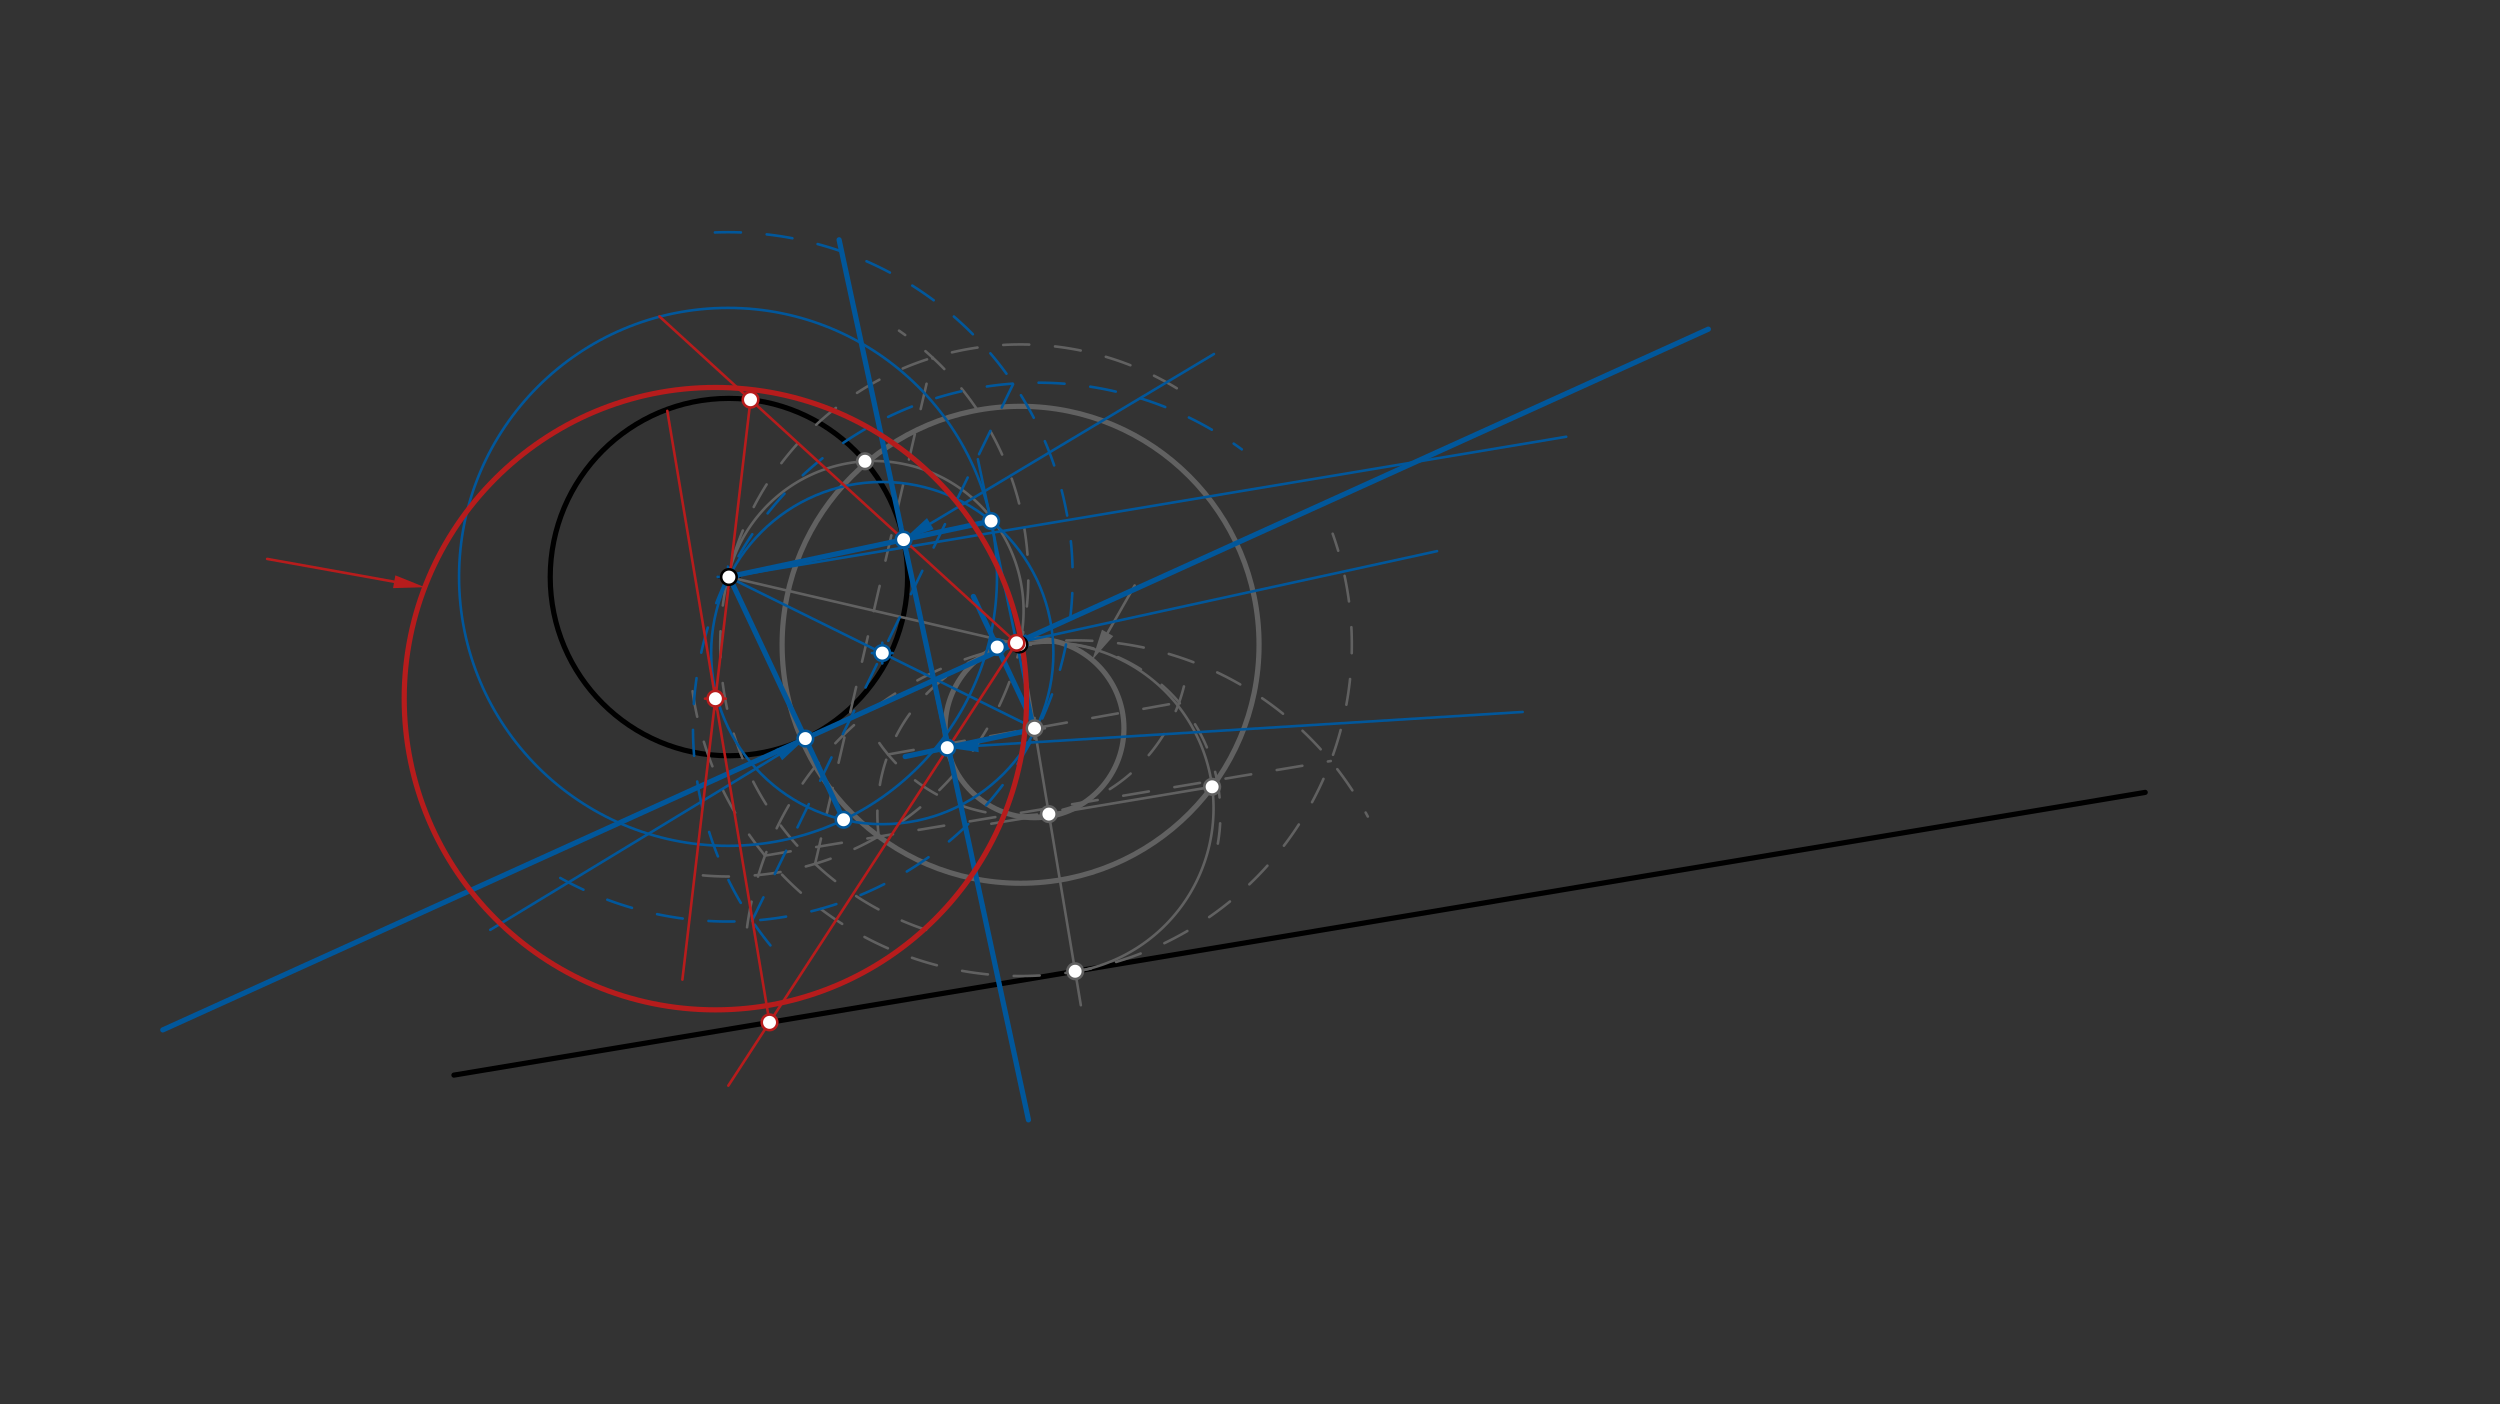 <svg xmlns="http://www.w3.org/2000/svg" class="svg--816" height="100%" preserveAspectRatio="xMidYMid meet" viewBox="0 0 963.78 541.417" width="100%"><rect x="0" y="0" width="963.78" height="541.417" fill="#333333" stroke="none"/><defs><marker id="marker-arrow" markerHeight="16" markerUnits="userSpaceOnUse" markerWidth="24" orient="auto-start-reverse" refX="24" refY="4" viewBox="0 0 24 8"><path d="M 0 0 L 24 4 L 0 8 z" stroke="inherit"></path></marker></defs><g class="aux-layer--949"></g><g class="main-layer--75a"><g class="element--733"><g class="center--a87"><line x1="277" y1="222.469" x2="285" y2="222.469" stroke="#000000" stroke-width="1" stroke-linecap="round"></line><line x1="281" y1="218.469" x2="281" y2="226.469" stroke="#000000" stroke-width="1" stroke-linecap="round"></line><circle class="hit--87b" cx="281" cy="222.469" r="4" stroke="none" fill="transparent"></circle></g><circle cx="281" cy="222.469" fill="none" r="68.884" stroke="#000000" stroke-dasharray="none" stroke-width="2"></circle></g><g class="element--733"><line stroke="#000000" stroke-dasharray="none" stroke-linecap="round" stroke-width="2" x1="175" x2="827" y1="414.469" y2="305.469"></line></g><g class="element--733"><line stroke="#616161" stroke-dasharray="none" stroke-linecap="round" stroke-width="1" x1="281" x2="393" y1="222.469" y2="248.469"></line></g><g class="element--733"><path d="M 271 337.469 A 115.434 115.434 0 0 0 346.589 127.478" fill="none" stroke="#616161" stroke-dasharray="10" stroke-linecap="round" stroke-width="1"></path></g><g class="element--733"><path d="M 357 358.469 A 115.782 115.782 0 1 1 455.143 150.599" fill="none" stroke="#616161" stroke-dasharray="10" stroke-linecap="round" stroke-width="1"></path></g><g class="element--733"><line stroke="#616161" stroke-dasharray="10" stroke-linecap="round" stroke-width="1" x1="314.231" x2="359.534" y1="333.016" y2="137.867"></line></g><g class="element--733"><path d="M 280.661 222.39 A 57.716 57.716 0 1 1 393.104 248.493" fill="none" stroke="#616161" stroke-dasharray="none" stroke-linecap="round" stroke-width="1"></path></g><g class="element--733"><g class="center--a87"><line x1="389.444" y1="248.572" x2="397.444" y2="248.572" stroke="#616161" stroke-width="1" stroke-linecap="round"></line><line x1="393.444" y1="244.572" x2="393.444" y2="252.572" stroke="#616161" stroke-width="1" stroke-linecap="round"></line><circle class="hit--87b" cx="393.444" cy="248.572" r="4" stroke="none" fill="transparent"></circle></g><circle cx="393.444" cy="248.572" fill="none" r="91.932" stroke="#616161" stroke-dasharray="none" stroke-width="2"></circle></g><g class="element--733"><line stroke="#616161" stroke-dasharray="none" stroke-linecap="round" stroke-width="1" x1="393.444" x2="416.674" y1="248.572" y2="387.526"></line></g><g class="element--733"><path d="M 267 266.469 A 127.704 127.704 0 1 0 513.76 205.766" fill="none" stroke="#616161" stroke-dasharray="10" stroke-linecap="round" stroke-width="1"></path></g><g class="element--733"><path d="M 288 357.469 A 127.646 127.646 0 0 1 527.3 314.78" fill="none" stroke="#616161" stroke-dasharray="10" stroke-linecap="round" stroke-width="1"></path></g><g class="element--733"><line stroke="#616161" stroke-dasharray="10" stroke-linecap="round" stroke-width="1" x1="294.934" x2="513.03" y1="329.838" y2="293.377"></line></g><g class="element--733"><path d="M 393.453 248.629 A 63.852 63.852 0 0 1 414.511 374.585" fill="none" stroke="#616161" stroke-dasharray="none" stroke-linecap="round" stroke-width="1"></path></g><g class="element--733"><line stroke="#616161" stroke-dasharray="none" stroke-linecap="round" stroke-width="1" x1="467.294" x2="382.163" y1="303.323" y2="317.555"></line></g><g class="element--733"><path d="M 338.803 322.504 A 66.123 66.123 0 1 1 469.495 325.206" fill="none" stroke="#616161" stroke-dasharray="10" stroke-linecap="round" stroke-width="1"></path></g><g class="element--733"><path d="M 339 286.469 A 65.641 65.641 0 0 0 457.116 261.502" fill="none" stroke="#616161" stroke-dasharray="10" stroke-linecap="round" stroke-width="1"></path></g><g class="element--733"><line stroke="#616161" stroke-dasharray="10" stroke-linecap="round" stroke-width="1" x1="342.36" x2="454.551" y1="290.851" y2="270.802"></line></g><g class="element--733"><g class="center--a87"><line x1="394.825" y1="280.761" x2="402.825" y2="280.761" stroke="#616161" stroke-width="1" stroke-linecap="round"></line><line x1="398.825" y1="276.761" x2="398.825" y2="284.761" stroke="#616161" stroke-width="1" stroke-linecap="round"></line><circle class="hit--87b" cx="398.825" cy="280.761" r="4" stroke="none" fill="transparent"></circle></g><circle cx="398.825" cy="280.761" fill="none" r="34.468" stroke="#616161" stroke-dasharray="none" stroke-width="2"></circle></g><g class="element--733"><line stroke="#616161" stroke-dasharray="none" stroke-linecap="round" stroke-width="1" x1="426.997" x2="437.431" y1="243.991" y2="225.715"></line><path d="M421.048,254.412 l12,2.5 l0,-5 z" fill="#616161" stroke="#616161" stroke-width="0" transform="rotate(299.721, 421.048, 254.412)"></path></g><g class="element--733"><line stroke="#01579B" stroke-dasharray="none" stroke-linecap="round" stroke-width="1" x1="280.661" x2="398.825" y1="222.39" y2="280.761"></line></g><g class="element--733"><line stroke="#01579B" stroke-dasharray="none" stroke-linecap="round" stroke-width="1" x1="280.661" x2="603.792" y1="222.39" y2="168.37"></line></g><g class="element--733"><line stroke="#01579B" stroke-dasharray="none" stroke-linecap="round" stroke-width="1" x1="364.894" x2="348.919" y1="286.824" y2="210.979"></line></g><g class="element--733"><line stroke="#01579B" stroke-dasharray="none" stroke-linecap="round" stroke-width="1" x1="398.825" x2="376.978" y1="280.761" y2="177.038"></line></g><g class="element--733"><g class="center--a87"><line x1="276.661" y1="222.39" x2="284.661" y2="222.39" stroke="#01579B" stroke-width="1" stroke-linecap="round"></line><line x1="280.661" y1="218.39" x2="280.661" y2="226.39" stroke="#01579B" stroke-width="1" stroke-linecap="round"></line><circle class="hit--87b" cx="280.661" cy="222.39" r="4" stroke="none" fill="transparent"></circle></g><circle cx="280.661" cy="222.39" fill="none" r="103.688" stroke="#01579B" stroke-dasharray="none" stroke-width="1"></circle></g><g class="element--733"><path d="M 216 338.469 A 132.873 132.873 0 1 0 272.119 89.792" fill="none" stroke="#01579B" stroke-dasharray="10" stroke-linecap="round" stroke-width="1"></path></g><g class="element--733"><path d="M 297 364.469 A 132.983 132.983 0 0 1 478.718 173.239" fill="none" stroke="#01579B" stroke-dasharray="10" stroke-linecap="round" stroke-width="1"></path></g><g class="element--733"><line stroke="#01579B" stroke-dasharray="10" stroke-linecap="round" stroke-width="1" x1="289.927" x2="390.676" y1="354.94" y2="147.879"></line></g><g class="element--733"><g class="center--a87"><line x1="336.129" y1="251.766" x2="344.129" y2="251.766" stroke="#01579B" stroke-width="1" stroke-linecap="round"></line><line x1="340.129" y1="247.766" x2="340.129" y2="255.766" stroke="#01579B" stroke-width="1" stroke-linecap="round"></line><circle class="hit--87b" cx="340.129" cy="251.766" r="4" stroke="none" fill="transparent"></circle></g><circle cx="340.129" cy="251.766" fill="none" r="65.968" stroke="#01579B" stroke-dasharray="none" stroke-width="1"></circle></g><g class="element--733"><line stroke="#01579B" stroke-dasharray="none" stroke-linecap="round" stroke-width="2" x1="281.098" x2="325.203" y1="222.317" y2="316.023"></line></g><g class="element--733"><line stroke="#01579B" stroke-dasharray="none" stroke-linecap="round" stroke-width="2" x1="281.098" x2="382.089" y1="222.317" y2="200.863"></line></g><g class="element--733"><line stroke="#01579B" stroke-dasharray="none" stroke-linecap="round" stroke-width="1" x1="358.652" x2="468" y1="201.87" y2="136.469"></line><path d="M348.354,208.03 l12,2.5 l0,-5 z" fill="#01579B" stroke="#01579B" stroke-width="0" transform="rotate(329.116, 348.354, 208.03)"></path></g><g class="element--733"><line stroke="#01579B" stroke-dasharray="none" stroke-linecap="round" stroke-width="1" x1="300.216" x2="189" y1="290.956" y2="358.469"></line><path d="M310.474,284.729 l12,2.5 l0,-5 z" fill="#01579B" stroke="#01579B" stroke-width="0" transform="rotate(148.74, 310.474, 284.729)"></path></g><g class="element--733"><line stroke="#01579B" stroke-dasharray="none" stroke-linecap="round" stroke-width="2" x1="399.274" x2="348.95" y1="280.982" y2="291.673"></line></g><g class="element--733"><line stroke="#01579B" stroke-dasharray="none" stroke-linecap="round" stroke-width="1" x1="377.152" x2="587" y1="287.483" y2="274.469"></line><path d="M365.175,288.226 l12,2.5 l0,-5 z" fill="#01579B" stroke="#01579B" stroke-width="0" transform="rotate(356.451, 365.175, 288.226)"></path></g><g class="element--733"><line stroke="#01579B" stroke-dasharray="none" stroke-linecap="round" stroke-width="2" x1="348.354" x2="378.794" y1="208.03" y2="349.513"></line></g><g class="element--733"><line stroke="#01579B" stroke-dasharray="none" stroke-linecap="round" stroke-width="2" x1="348.354" x2="323.484" y1="208.03" y2="92.44"></line></g><g class="element--733"><line stroke="#01579B" stroke-dasharray="none" stroke-linecap="round" stroke-width="2" x1="378.794" x2="396.481" y1="349.513" y2="431.72"></line></g><g class="element--733"><line stroke="#01579B" stroke-dasharray="none" stroke-linecap="round" stroke-width="2" x1="397.825" x2="375.25" y1="277.904" y2="229.939"></line></g><g class="element--733"><line stroke="#01579B" stroke-dasharray="none" stroke-linecap="round" stroke-width="1" x1="396.154" x2="554" y1="246.886" y2="212.469"></line><path d="M384.429,249.443 l12,2.5 l0,-5 z" fill="#01579B" stroke="#01579B" stroke-width="0" transform="rotate(347.7, 384.429, 249.443)"></path></g><g class="element--733"><line stroke="#01579B" stroke-dasharray="none" stroke-linecap="round" stroke-width="2" x1="310.474" x2="391.886" y1="284.729" y2="247.817"></line></g><g class="element--733"><line stroke="#01579B" stroke-dasharray="none" stroke-linecap="round" stroke-width="2" x1="310.474" x2="62.756" y1="284.729" y2="397.043"></line></g><g class="element--733"><line stroke="#01579B" stroke-dasharray="none" stroke-linecap="round" stroke-width="2" x1="385.11" x2="658.591" y1="250.889" y2="126.894"></line></g><g class="element--733"><line stroke="#B71C1C" stroke-dasharray="none" stroke-linecap="round" stroke-width="1" x1="391.886" x2="348.354" y1="247.817" y2="208.03"></line></g><g class="element--733"><line stroke="#B71C1C" stroke-dasharray="none" stroke-linecap="round" stroke-width="1" x1="348.354" x2="254.207" y1="208.03" y2="121.983"></line></g><g class="element--733"><line stroke="#B71C1C" stroke-dasharray="none" stroke-linecap="round" stroke-width="1" x1="391.886" x2="365.603" y1="247.817" y2="288.2"></line></g><g class="element--733"><line stroke="#B71C1C" stroke-dasharray="none" stroke-linecap="round" stroke-width="1" x1="365.651" x2="280.776" y1="288.125" y2="418.53"></line></g><g class="element--733"><line stroke="#B71C1C" stroke-dasharray="none" stroke-linecap="round" stroke-width="1" x1="296.656" x2="257.246" y1="394.13" y2="158.388"></line></g><g class="element--733"><line stroke="#B71C1C" stroke-dasharray="none" stroke-linecap="round" stroke-width="1" x1="289.338" x2="281.276" y1="154.091" y2="222.694"></line></g><g class="element--733"><line stroke="#B71C1C" stroke-dasharray="none" stroke-linecap="round" stroke-width="1" x1="281.326" x2="263.066" y1="222.269" y2="377.652"></line></g><g class="element--733"><g class="center--a87"><line x1="271.794" y1="269.341" x2="279.794" y2="269.341" stroke="#B71C1C" stroke-width="1" stroke-linecap="round"></line><line x1="275.794" y1="265.341" x2="275.794" y2="273.341" stroke="#B71C1C" stroke-width="1" stroke-linecap="round"></line><circle class="hit--87b" cx="275.794" cy="269.341" r="4" stroke="none" fill="transparent"></circle></g><circle cx="275.794" cy="269.341" fill="none" r="119.971" stroke="#B71C1C" stroke-dasharray="none" stroke-width="2"></circle></g><g class="element--733"><line stroke="#B71C1C" stroke-dasharray="none" stroke-linecap="round" stroke-width="1" x1="151.967" x2="103" y1="224.262" y2="215.469"></line><path d="M163.778,226.384 l12,2.5 l0,-5 z" fill="#B71C1C" stroke="#B71C1C" stroke-width="0" transform="rotate(190.181, 163.778, 226.384)"></path></g><g class="element--733"><circle cx="281" cy="222.469" r="3" stroke="#000000" stroke-width="1" fill="#ffffff"></circle>}</g><g class="element--733"><circle cx="393" cy="248.469" r="3" stroke="#000000" stroke-width="1" fill="#ffffff"></circle>}</g><g class="element--733"><circle cx="333.46" cy="177.827" r="3" stroke="#616161" stroke-width="1" fill="#ffffff"></circle>}</g><g class="element--733"><circle cx="414.485" cy="374.432" r="3" stroke="#616161" stroke-width="1" fill="#ffffff"></circle>}</g><g class="element--733"><circle cx="467.294" cy="303.323" r="3" stroke="#616161" stroke-width="1" fill="#ffffff"></circle>}</g><g class="element--733"><circle cx="404.356" cy="313.845" r="3" stroke="#616161" stroke-width="1" fill="#ffffff"></circle>}</g><g class="element--733"><circle cx="398.825" cy="280.761" r="3" stroke="#616161" stroke-width="1" fill="#ffffff"></circle>}</g><g class="element--733"><circle cx="340.129" cy="251.766" r="3" stroke="#01579B" stroke-width="1" fill="#ffffff"></circle>}</g><g class="element--733"><circle cx="382.089" cy="200.863" r="3" stroke="#01579B" stroke-width="1" fill="#ffffff"></circle>}</g><g class="element--733"><circle cx="325.203" cy="316.023" r="3" stroke="#01579B" stroke-width="1" fill="#ffffff"></circle>}</g><g class="element--733"><circle cx="348.354" cy="208.03" r="3" stroke="#01579B" stroke-width="1" fill="#ffffff"></circle>}</g><g class="element--733"><circle cx="310.474" cy="284.729" r="3" stroke="#01579B" stroke-width="1" fill="#ffffff"></circle>}</g><g class="element--733"><circle cx="365.175" cy="288.226" r="3" stroke="#01579B" stroke-width="1" fill="#ffffff"></circle>}</g><g class="element--733"><circle cx="384.429" cy="249.443" r="3" stroke="#01579B" stroke-width="1" fill="#ffffff"></circle>}</g><g class="element--733"><circle cx="289.338" cy="154.091" r="3" stroke="#B71C1C" stroke-width="1" fill="#ffffff"></circle>}</g><g class="element--733"><circle cx="391.886" cy="247.817" r="3" stroke="#B71C1C" stroke-width="1" fill="#ffffff"></circle>}</g><g class="element--733"><circle cx="296.656" cy="394.13" r="3" stroke="#B71C1C" stroke-width="1" fill="#ffffff"></circle>}</g><g class="element--733"><circle cx="275.794" cy="269.341" r="3" stroke="#B71C1C" stroke-width="1" fill="#ffffff"></circle>}</g></g><g class="snaps-layer--ac6"></g><g class="temp-layer--52d"></g></svg>